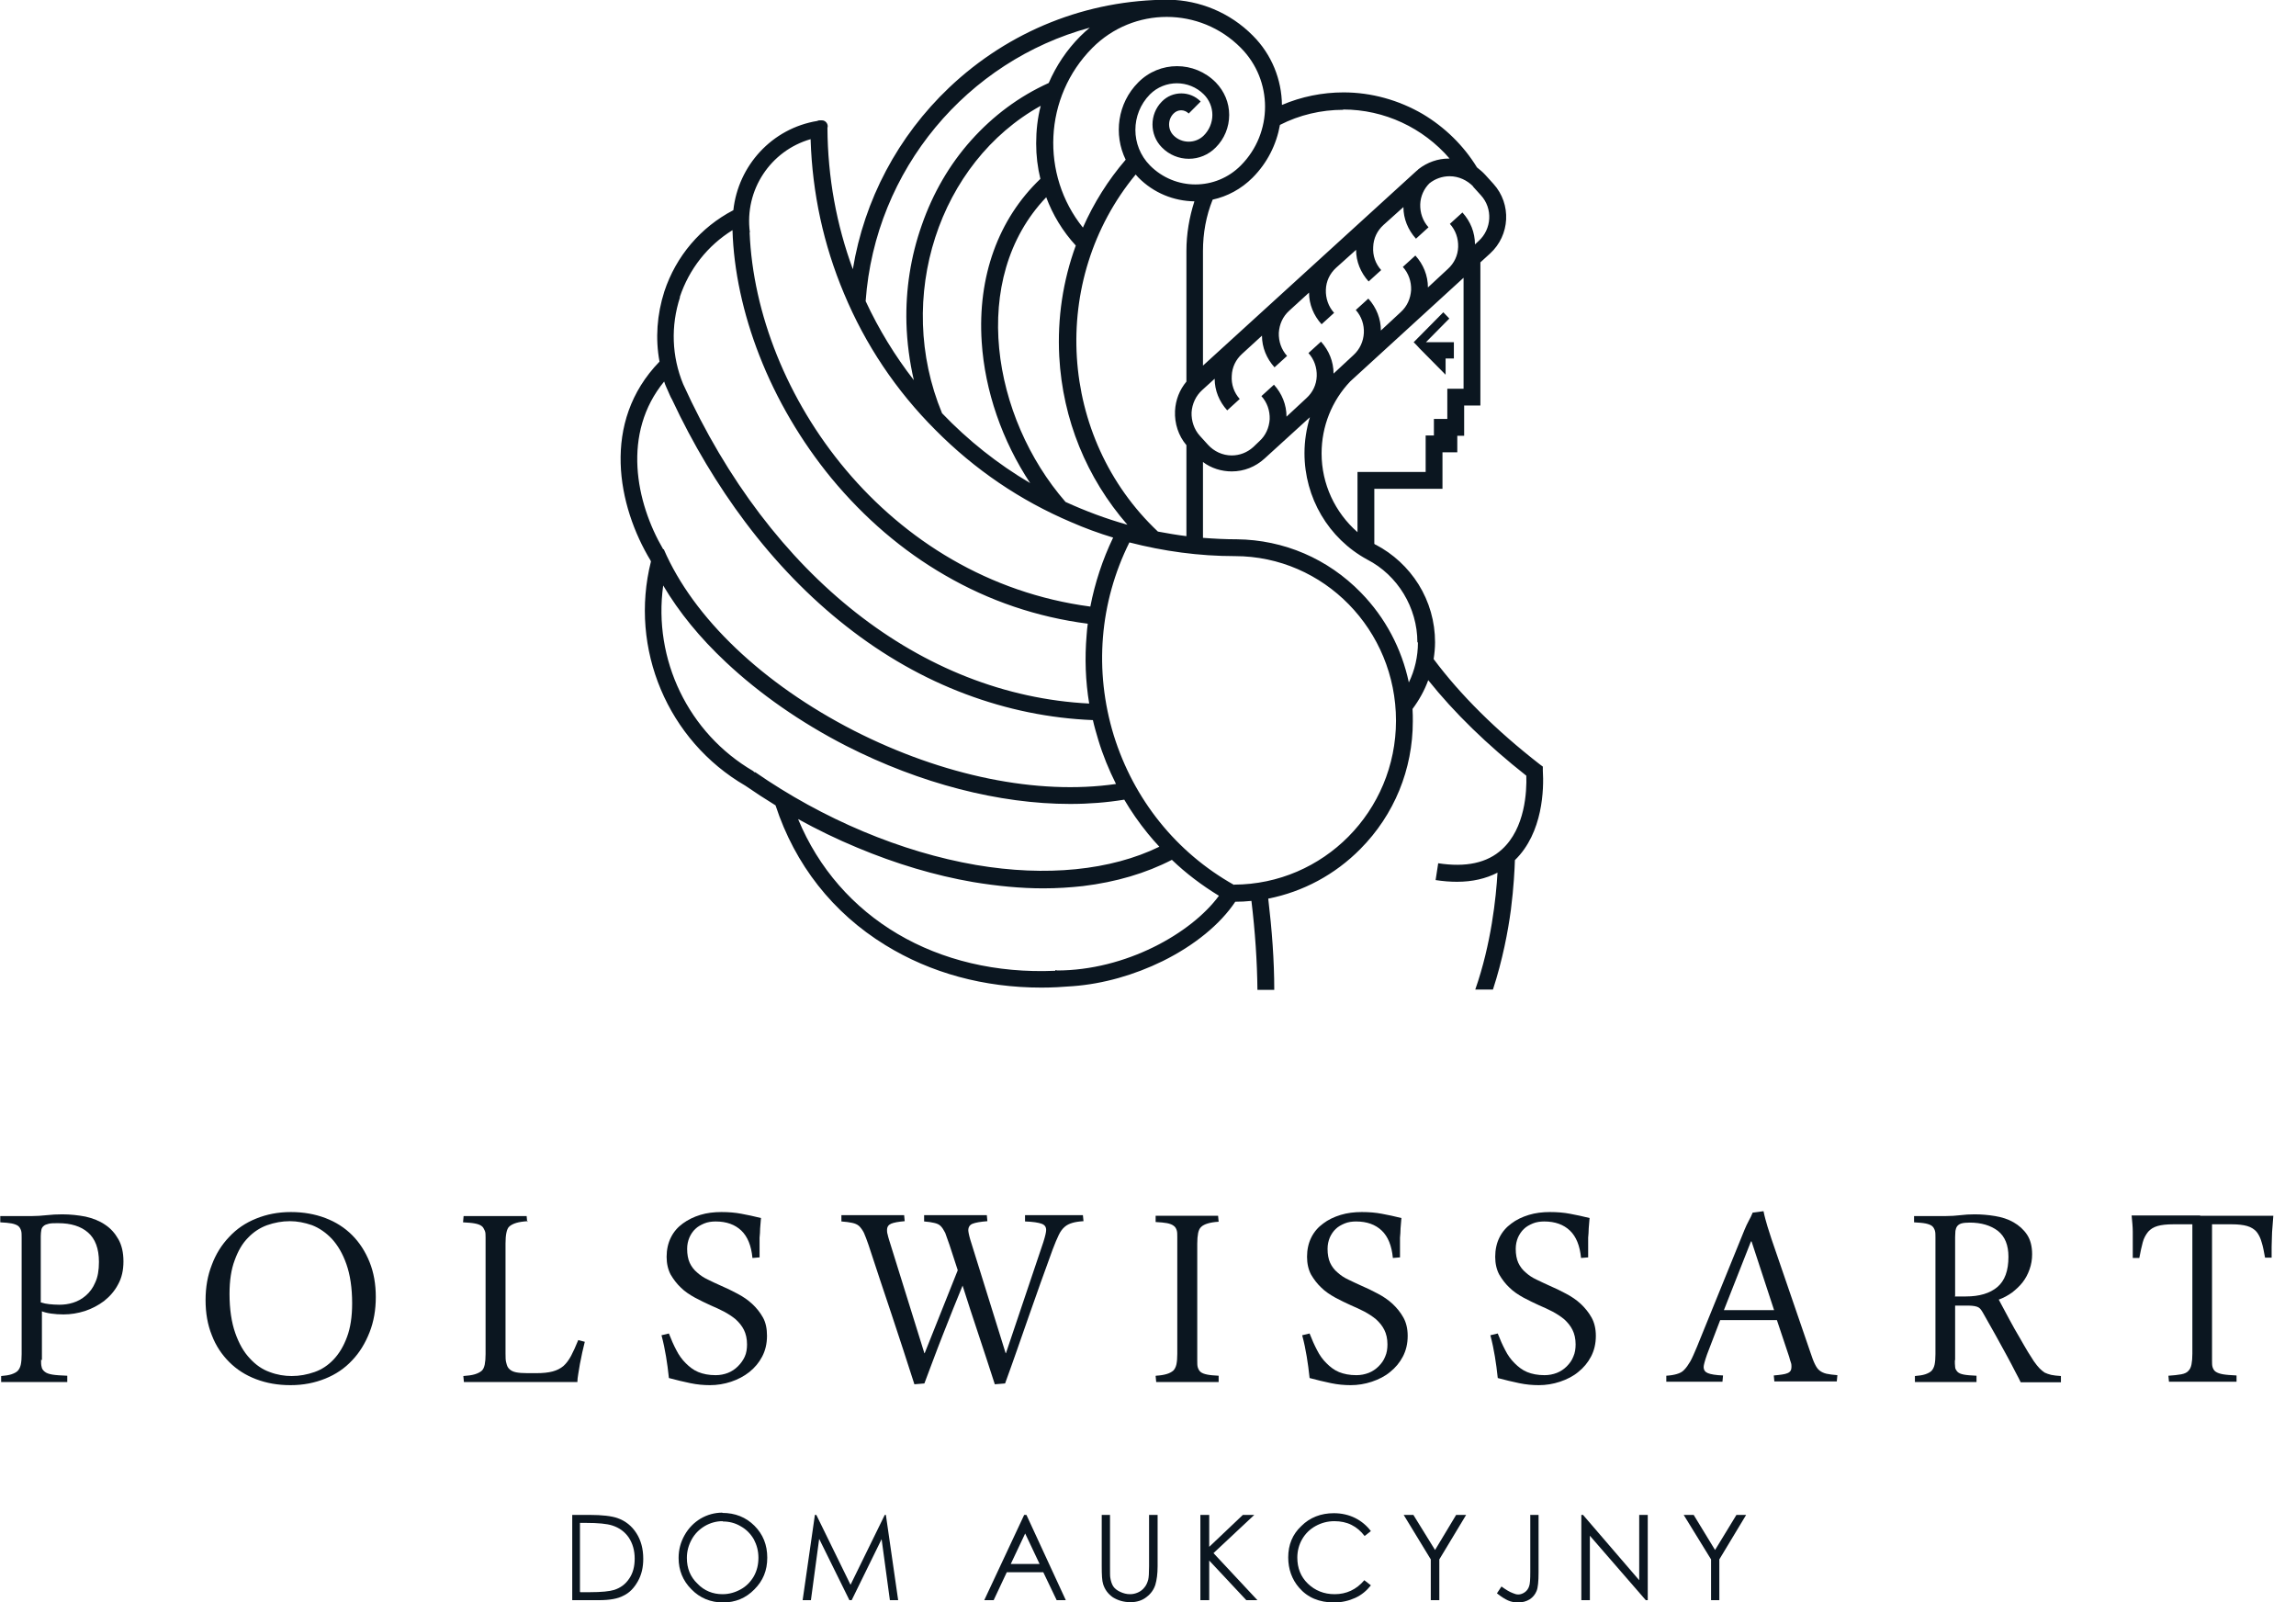 <svg width="86" height="60" viewBox="0 0 86 60" fill="none" xmlns="http://www.w3.org/2000/svg">
<mask id="mask0_1252_7780" style="mask-type:luminance" maskUnits="userSpaceOnUse" x="-6" y="-15" width="97" height="97">
<path d="M90.299 -14.034H-5.714V81.979H90.299V-14.034Z" fill="white"/>
</mask>
<g mask="url(#mask0_1252_7780)">
<path d="M1.538 48.776C1.634 48.808 1.741 48.829 1.847 48.84C1.954 48.85 2.082 48.861 2.221 48.861C2.392 48.861 2.563 48.84 2.734 48.786C2.905 48.733 3.065 48.648 3.214 48.519C3.364 48.391 3.481 48.231 3.567 48.028C3.663 47.825 3.706 47.569 3.706 47.259C3.706 46.757 3.567 46.394 3.3 46.159C3.033 45.924 2.659 45.807 2.179 45.807C2.029 45.807 1.912 45.807 1.826 45.828C1.741 45.849 1.677 45.871 1.634 45.913C1.591 45.946 1.559 45.999 1.548 46.063C1.538 46.127 1.527 46.202 1.527 46.287V48.776H1.538ZM1.538 50.922C1.538 51.029 1.538 51.115 1.559 51.189C1.57 51.264 1.612 51.318 1.677 51.371C1.741 51.424 1.837 51.456 1.965 51.478C2.093 51.499 2.275 51.51 2.52 51.52V51.755C2.275 51.755 2.029 51.755 1.783 51.755C1.527 51.755 1.303 51.755 1.089 51.755C1.004 51.755 0.918 51.755 0.822 51.755C0.726 51.755 0.619 51.755 0.523 51.755C0.427 51.755 0.342 51.755 0.256 51.755C0.171 51.755 0.096 51.755 0.043 51.755V51.531C0.192 51.52 0.331 51.499 0.427 51.467C0.523 51.435 0.609 51.392 0.662 51.339C0.715 51.285 0.758 51.2 0.779 51.104C0.801 50.997 0.811 50.869 0.811 50.709V46.341C0.811 46.234 0.811 46.148 0.79 46.084C0.769 46.02 0.737 45.956 0.683 45.913C0.63 45.871 0.544 45.839 0.438 45.817C0.331 45.796 0.192 45.785 0.01 45.775V45.54C0.096 45.54 0.171 45.54 0.267 45.54C0.363 45.54 0.459 45.54 0.566 45.54C0.673 45.54 0.779 45.54 0.897 45.54C1.004 45.54 1.111 45.54 1.217 45.54C1.367 45.54 1.548 45.529 1.741 45.508C1.933 45.486 2.136 45.476 2.328 45.476C2.638 45.476 2.926 45.508 3.204 45.561C3.481 45.625 3.727 45.721 3.93 45.86C4.144 45.999 4.304 46.181 4.432 46.405C4.56 46.629 4.624 46.907 4.624 47.238C4.624 47.569 4.56 47.857 4.421 48.103C4.293 48.349 4.112 48.551 3.898 48.722C3.684 48.883 3.439 49.011 3.182 49.096C2.915 49.181 2.648 49.224 2.381 49.224C2.221 49.224 2.061 49.214 1.912 49.192C1.762 49.171 1.645 49.139 1.57 49.107V50.933L1.538 50.922Z" fill="#0B1620"/>
<path d="M10.861 45.732C10.562 45.732 10.285 45.785 10.007 45.881C9.74 45.977 9.494 46.138 9.292 46.351C9.078 46.565 8.918 46.843 8.79 47.195C8.661 47.537 8.597 47.953 8.597 48.455C8.597 49.032 8.672 49.523 8.811 49.918C8.95 50.314 9.131 50.634 9.356 50.869C9.58 51.115 9.826 51.285 10.103 51.382C10.381 51.488 10.659 51.531 10.925 51.531C11.225 51.531 11.502 51.478 11.78 51.382C12.058 51.285 12.293 51.125 12.495 50.912C12.698 50.698 12.869 50.42 12.998 50.068C13.126 49.726 13.19 49.31 13.19 48.808C13.19 48.231 13.115 47.74 12.976 47.345C12.837 46.949 12.656 46.64 12.431 46.394C12.207 46.159 11.961 45.988 11.684 45.881C11.406 45.785 11.129 45.732 10.861 45.732ZM10.893 45.39C11.363 45.39 11.791 45.465 12.186 45.614C12.581 45.764 12.912 45.977 13.19 46.255C13.467 46.533 13.681 46.864 13.841 47.259C14.001 47.654 14.076 48.092 14.076 48.573C14.076 49.053 14.001 49.491 13.841 49.897C13.681 50.303 13.467 50.655 13.19 50.944C12.912 51.243 12.581 51.467 12.186 51.627C11.791 51.787 11.363 51.873 10.883 51.873C10.402 51.873 9.986 51.798 9.591 51.649C9.195 51.499 8.864 51.285 8.587 51.008C8.309 50.73 8.085 50.399 7.935 50.004C7.775 49.609 7.7 49.171 7.7 48.69C7.7 48.21 7.775 47.772 7.935 47.366C8.085 46.96 8.309 46.608 8.587 46.319C8.864 46.02 9.195 45.796 9.591 45.636C9.986 45.476 10.413 45.39 10.893 45.39Z" fill="#0B1620"/>
<path d="M19.768 45.732C19.598 45.742 19.448 45.764 19.341 45.796C19.234 45.828 19.149 45.871 19.085 45.924C19.021 45.977 18.989 46.063 18.967 46.17C18.946 46.276 18.935 46.405 18.935 46.565V50.687C18.935 50.837 18.935 50.954 18.967 51.05C18.989 51.147 19.021 51.221 19.085 51.275C19.138 51.328 19.224 51.371 19.331 51.392C19.437 51.413 19.576 51.424 19.758 51.424H20.089C20.334 51.424 20.537 51.403 20.698 51.36C20.858 51.317 20.986 51.253 21.103 51.157C21.21 51.061 21.306 50.933 21.392 50.773C21.477 50.612 21.563 50.42 21.659 50.185L21.904 50.249C21.872 50.378 21.84 50.506 21.808 50.655C21.776 50.794 21.755 50.944 21.723 51.072C21.701 51.211 21.68 51.339 21.659 51.456C21.637 51.574 21.627 51.681 21.627 51.755H20.644C20.356 51.755 20.121 51.755 19.907 51.755C19.704 51.755 19.523 51.755 19.384 51.755C19.245 51.755 19.117 51.755 18.999 51.755C18.893 51.755 18.797 51.755 18.711 51.755H18.487C18.401 51.755 18.305 51.755 18.198 51.755C18.092 51.755 17.995 51.755 17.889 51.755C17.782 51.755 17.686 51.755 17.6 51.755C17.504 51.755 17.429 51.755 17.376 51.755L17.355 51.531C17.526 51.52 17.675 51.499 17.782 51.467C17.889 51.435 17.974 51.392 18.038 51.339C18.102 51.285 18.134 51.2 18.156 51.104C18.177 50.997 18.188 50.869 18.188 50.709V46.34C18.188 46.234 18.188 46.148 18.156 46.084C18.124 46.02 18.102 45.956 18.038 45.913C17.985 45.871 17.899 45.839 17.782 45.817C17.675 45.796 17.526 45.785 17.344 45.775L17.365 45.54C17.429 45.54 17.515 45.54 17.622 45.54C17.718 45.54 17.835 45.54 17.942 45.54C18.049 45.54 18.177 45.54 18.294 45.54C18.412 45.54 18.529 45.54 18.626 45.54C18.711 45.54 18.797 45.54 18.903 45.54C19.01 45.54 19.106 45.54 19.213 45.54C19.32 45.54 19.416 45.54 19.501 45.54C19.587 45.54 19.662 45.54 19.726 45.54L19.747 45.764L19.768 45.732Z" fill="#0B1620"/>
<path d="M25.055 49.94C25.14 50.164 25.236 50.378 25.332 50.559C25.429 50.752 25.546 50.912 25.685 51.05C25.824 51.189 25.973 51.307 26.155 51.382C26.336 51.456 26.55 51.499 26.806 51.499C26.977 51.499 27.127 51.467 27.265 51.414C27.404 51.36 27.532 51.275 27.639 51.168C27.746 51.061 27.832 50.944 27.896 50.805C27.96 50.666 27.981 50.506 27.981 50.346C27.981 50.132 27.938 49.95 27.864 49.801C27.789 49.651 27.682 49.523 27.554 49.406C27.426 49.299 27.276 49.203 27.116 49.117C26.956 49.032 26.785 48.957 26.614 48.883C26.422 48.797 26.23 48.701 26.027 48.594C25.834 48.487 25.653 48.37 25.503 48.22C25.354 48.081 25.226 47.911 25.119 47.729C25.023 47.547 24.969 47.323 24.969 47.067C24.969 46.8 25.023 46.554 25.13 46.341C25.236 46.127 25.386 45.956 25.578 45.817C25.77 45.678 25.984 45.572 26.23 45.497C26.475 45.422 26.742 45.39 27.02 45.39C27.298 45.39 27.543 45.411 27.767 45.454C28.002 45.497 28.248 45.55 28.504 45.614C28.494 45.753 28.483 45.881 28.472 45.999C28.472 46.116 28.462 46.234 28.451 46.351C28.451 46.469 28.451 46.586 28.451 46.704C28.451 46.821 28.451 46.949 28.451 47.088L28.184 47.11C28.141 46.65 28.002 46.309 27.767 46.084C27.532 45.86 27.212 45.743 26.806 45.743C26.657 45.743 26.507 45.764 26.379 45.817C26.251 45.871 26.134 45.935 26.048 46.02C25.952 46.106 25.877 46.223 25.824 46.341C25.77 46.469 25.738 46.608 25.738 46.768C25.738 46.971 25.77 47.152 25.834 47.291C25.898 47.43 25.995 47.558 26.112 47.654C26.23 47.761 26.358 47.846 26.518 47.921C26.668 47.996 26.828 48.071 26.998 48.146C27.201 48.231 27.415 48.338 27.618 48.445C27.821 48.551 28.013 48.68 28.173 48.829C28.334 48.979 28.472 49.15 28.579 49.342C28.686 49.534 28.729 49.769 28.729 50.025C28.729 50.324 28.665 50.581 28.547 50.805C28.43 51.029 28.269 51.221 28.067 51.382C27.864 51.542 27.639 51.659 27.383 51.745C27.127 51.83 26.86 51.873 26.593 51.873C26.358 51.873 26.112 51.852 25.856 51.798C25.599 51.745 25.332 51.681 25.055 51.606C25.023 51.318 24.991 51.05 24.948 50.805C24.905 50.549 24.852 50.282 24.777 50.004L25.044 49.94H25.055Z" fill="#0B1620"/>
<path d="M34.635 50.676L35.874 47.569L35.564 46.618C35.5 46.437 35.447 46.287 35.404 46.169C35.35 46.063 35.297 45.977 35.233 45.913C35.169 45.849 35.084 45.817 34.987 45.796C34.891 45.774 34.774 45.753 34.614 45.742V45.507C34.806 45.507 35.009 45.507 35.222 45.507C35.436 45.507 35.66 45.507 35.874 45.507C36.055 45.507 36.237 45.507 36.419 45.507C36.6 45.507 36.782 45.507 36.963 45.507L36.984 45.732C36.718 45.753 36.536 45.785 36.429 45.828C36.322 45.87 36.269 45.956 36.269 46.073C36.269 46.116 36.29 46.244 36.344 46.426L37.668 50.676H37.679L39.078 46.522C39.153 46.287 39.185 46.137 39.185 46.063C39.185 45.945 39.131 45.87 39.014 45.828C38.896 45.785 38.693 45.753 38.394 45.742V45.507C38.597 45.507 38.8 45.507 38.992 45.507C39.185 45.507 39.388 45.507 39.58 45.507C39.74 45.507 39.9 45.507 40.071 45.507C40.242 45.507 40.402 45.507 40.562 45.507L40.584 45.732C40.413 45.742 40.274 45.764 40.167 45.796C40.06 45.828 39.964 45.87 39.879 45.945C39.793 46.02 39.719 46.116 39.654 46.255C39.59 46.383 39.516 46.565 39.43 46.789C39.12 47.633 38.821 48.476 38.533 49.299C38.245 50.121 37.956 50.965 37.647 51.809L37.262 51.84C37.059 51.2 36.846 50.57 36.643 49.95C36.44 49.331 36.237 48.733 36.055 48.145C35.949 48.402 35.831 48.69 35.703 49.01C35.575 49.331 35.447 49.651 35.318 49.982C35.19 50.313 35.062 50.634 34.945 50.954C34.827 51.275 34.72 51.552 34.624 51.809L34.25 51.84C33.962 50.954 33.684 50.078 33.396 49.224C33.108 48.37 32.819 47.494 32.531 46.618C32.467 46.437 32.413 46.287 32.36 46.169C32.307 46.063 32.243 45.977 32.178 45.913C32.104 45.849 32.018 45.817 31.922 45.796C31.815 45.774 31.687 45.753 31.516 45.742V45.507C31.709 45.507 31.912 45.507 32.125 45.507C32.339 45.507 32.563 45.507 32.777 45.507C32.958 45.507 33.14 45.507 33.321 45.507C33.503 45.507 33.684 45.507 33.866 45.507L33.887 45.732C33.642 45.753 33.471 45.785 33.375 45.828C33.279 45.87 33.225 45.945 33.225 46.063C33.225 46.105 33.225 46.159 33.246 46.223C33.257 46.287 33.279 46.351 33.3 46.426L34.624 50.676H34.635Z" fill="#0B1620"/>
<path d="M43.296 51.52C43.467 51.51 43.595 51.488 43.702 51.456C43.809 51.424 43.884 51.381 43.948 51.328C44.001 51.275 44.044 51.189 44.065 51.093C44.087 50.986 44.097 50.858 44.097 50.698V46.33C44.097 46.223 44.097 46.138 44.076 46.074C44.055 46.009 44.023 45.945 43.959 45.903C43.905 45.86 43.82 45.828 43.713 45.806C43.606 45.785 43.467 45.774 43.286 45.764V45.529C43.371 45.529 43.446 45.529 43.553 45.529C43.649 45.529 43.756 45.529 43.862 45.529C43.969 45.529 44.097 45.529 44.215 45.529C44.332 45.529 44.439 45.529 44.546 45.529C44.631 45.529 44.717 45.529 44.824 45.529C44.92 45.529 45.026 45.529 45.123 45.529C45.219 45.529 45.315 45.529 45.4 45.529C45.486 45.529 45.56 45.529 45.625 45.529L45.646 45.753C45.475 45.764 45.347 45.785 45.24 45.817C45.133 45.849 45.048 45.892 44.994 45.945C44.93 45.999 44.898 46.084 44.877 46.18C44.856 46.287 44.845 46.415 44.845 46.575V50.954C44.845 51.061 44.845 51.147 44.866 51.211C44.888 51.275 44.92 51.339 44.973 51.381C45.026 51.424 45.112 51.456 45.219 51.477C45.325 51.499 45.464 51.51 45.646 51.52V51.755C45.582 51.755 45.496 51.755 45.39 51.755C45.283 51.755 45.176 51.755 45.059 51.755C44.941 51.755 44.834 51.755 44.717 51.755C44.599 51.755 44.492 51.755 44.386 51.755C44.3 51.755 44.204 51.755 44.108 51.755C44.012 51.755 43.905 51.755 43.809 51.755C43.713 51.755 43.617 51.755 43.531 51.755C43.446 51.755 43.371 51.755 43.307 51.755L43.286 51.531L43.296 51.52Z" fill="#0B1620"/>
<path d="M49.053 49.94C49.139 50.164 49.235 50.378 49.331 50.559C49.427 50.752 49.544 50.912 49.683 51.05C49.822 51.189 49.971 51.307 50.153 51.382C50.335 51.456 50.548 51.499 50.805 51.499C50.975 51.499 51.125 51.467 51.264 51.414C51.403 51.36 51.531 51.275 51.638 51.168C51.744 51.061 51.83 50.944 51.883 50.805C51.947 50.666 51.969 50.506 51.969 50.346C51.969 50.132 51.926 49.95 51.851 49.801C51.776 49.651 51.67 49.523 51.541 49.406C51.413 49.299 51.264 49.203 51.104 49.117C50.943 49.032 50.773 48.957 50.602 48.883C50.409 48.797 50.217 48.701 50.014 48.594C49.822 48.487 49.641 48.37 49.491 48.22C49.341 48.081 49.213 47.911 49.106 47.729C49.01 47.547 48.957 47.323 48.957 47.067C48.957 46.8 49.01 46.554 49.117 46.341C49.224 46.127 49.373 45.956 49.566 45.817C49.747 45.678 49.971 45.572 50.217 45.497C50.463 45.422 50.73 45.39 51.008 45.39C51.285 45.39 51.531 45.411 51.755 45.454C51.99 45.497 52.236 45.55 52.492 45.614C52.481 45.753 52.471 45.881 52.46 45.999C52.46 46.116 52.449 46.234 52.439 46.351C52.439 46.469 52.439 46.586 52.439 46.704C52.439 46.821 52.439 46.949 52.439 47.088L52.172 47.11C52.129 46.65 51.99 46.309 51.755 46.084C51.52 45.86 51.2 45.743 50.794 45.743C50.644 45.743 50.495 45.764 50.367 45.817C50.239 45.871 50.121 45.935 50.036 46.02C49.94 46.106 49.865 46.223 49.811 46.341C49.758 46.469 49.726 46.608 49.726 46.768C49.726 46.971 49.758 47.152 49.822 47.291C49.886 47.43 49.982 47.558 50.1 47.654C50.217 47.761 50.345 47.846 50.505 47.921C50.666 47.996 50.815 48.071 50.986 48.146C51.189 48.231 51.403 48.338 51.606 48.445C51.809 48.551 52.001 48.68 52.161 48.829C52.321 48.979 52.46 49.15 52.567 49.342C52.674 49.534 52.727 49.769 52.727 50.025C52.727 50.324 52.663 50.581 52.545 50.805C52.428 51.029 52.268 51.221 52.065 51.382C51.873 51.542 51.638 51.659 51.381 51.745C51.125 51.83 50.858 51.873 50.591 51.873C50.356 51.873 50.11 51.852 49.854 51.798C49.598 51.745 49.331 51.681 49.053 51.606C49.021 51.318 48.989 51.05 48.946 50.805C48.904 50.549 48.85 50.282 48.775 50.004L49.042 49.94H49.053Z" fill="#0B1620"/>
<path d="M56.101 49.94C56.187 50.164 56.283 50.378 56.379 50.559C56.475 50.752 56.592 50.912 56.731 51.05C56.87 51.189 57.02 51.307 57.201 51.382C57.383 51.456 57.596 51.499 57.853 51.499C58.024 51.499 58.173 51.467 58.312 51.414C58.451 51.36 58.579 51.275 58.686 51.168C58.792 51.061 58.878 50.944 58.931 50.805C58.995 50.666 59.017 50.506 59.017 50.346C59.017 50.132 58.974 49.95 58.899 49.801C58.825 49.651 58.718 49.523 58.59 49.406C58.461 49.299 58.312 49.203 58.152 49.117C57.992 49.032 57.821 48.957 57.65 48.883C57.458 48.797 57.265 48.701 57.062 48.594C56.87 48.487 56.689 48.37 56.539 48.22C56.389 48.081 56.261 47.911 56.155 47.729C56.058 47.547 56.005 47.323 56.005 47.067C56.005 46.8 56.058 46.554 56.165 46.341C56.272 46.127 56.422 45.956 56.614 45.817C56.795 45.678 57.02 45.572 57.265 45.497C57.511 45.422 57.778 45.39 58.056 45.39C58.333 45.39 58.579 45.411 58.803 45.454C59.038 45.497 59.284 45.55 59.54 45.614C59.529 45.753 59.519 45.881 59.508 45.999C59.508 46.116 59.497 46.234 59.487 46.351C59.487 46.469 59.487 46.586 59.487 46.704C59.487 46.821 59.487 46.949 59.487 47.088L59.22 47.11C59.177 46.65 59.038 46.309 58.803 46.084C58.568 45.86 58.248 45.743 57.842 45.743C57.693 45.743 57.543 45.764 57.415 45.817C57.287 45.871 57.169 45.935 57.084 46.02C56.988 46.106 56.913 46.223 56.859 46.341C56.806 46.469 56.774 46.608 56.774 46.768C56.774 46.971 56.806 47.152 56.87 47.291C56.934 47.43 57.03 47.558 57.148 47.654C57.265 47.761 57.393 47.846 57.554 47.921C57.714 47.996 57.863 48.071 58.034 48.146C58.237 48.231 58.451 48.338 58.654 48.445C58.857 48.551 59.049 48.68 59.209 48.829C59.369 48.979 59.508 49.15 59.615 49.342C59.722 49.534 59.775 49.769 59.775 50.025C59.775 50.324 59.711 50.581 59.593 50.805C59.476 51.029 59.316 51.221 59.113 51.382C58.921 51.542 58.686 51.659 58.429 51.745C58.173 51.83 57.906 51.873 57.639 51.873C57.404 51.873 57.158 51.852 56.902 51.798C56.646 51.745 56.379 51.681 56.101 51.606C56.069 51.318 56.037 51.05 55.994 50.805C55.952 50.549 55.898 50.282 55.824 50.004L56.09 49.94H56.101Z" fill="#0B1620"/>
<path d="M64.582 49.064H66.451L65.607 46.49H65.585L64.571 49.064H64.582ZM66.579 49.438H64.432L63.941 50.719C63.855 50.965 63.813 51.125 63.813 51.189C63.813 51.307 63.866 51.381 63.973 51.424C64.08 51.467 64.261 51.499 64.539 51.51L64.517 51.745C64.357 51.745 64.176 51.745 63.983 51.745C63.791 51.745 63.588 51.745 63.396 51.745C63.236 51.745 63.076 51.745 62.905 51.745C62.734 51.745 62.574 51.745 62.414 51.745V51.52C62.574 51.51 62.702 51.488 62.809 51.456C62.916 51.424 63.012 51.381 63.086 51.296C63.161 51.221 63.236 51.114 63.311 50.986C63.385 50.858 63.46 50.676 63.556 50.452L65.34 46.063C65.393 45.935 65.447 45.817 65.5 45.721C65.553 45.625 65.607 45.518 65.65 45.411L66.055 45.358C66.098 45.572 66.152 45.753 66.205 45.935C66.258 46.105 66.312 46.266 66.355 46.404L67.807 50.634C67.871 50.826 67.924 50.976 67.978 51.082C68.031 51.189 68.085 51.275 68.159 51.328C68.224 51.381 68.32 51.424 68.416 51.446C68.522 51.467 68.661 51.488 68.822 51.499L68.8 51.734C68.619 51.734 68.426 51.734 68.202 51.734C67.989 51.734 67.764 51.734 67.551 51.734C67.369 51.734 67.188 51.734 67.006 51.734C66.824 51.734 66.643 51.734 66.461 51.734L66.44 51.51C66.686 51.488 66.856 51.467 66.953 51.424C67.059 51.381 67.102 51.307 67.102 51.189C67.102 51.146 67.102 51.082 67.081 51.029C67.059 50.965 67.038 50.901 67.017 50.815L66.557 49.438H66.579Z" fill="#0B1620"/>
<path d="M73.222 48.551C73.222 48.551 73.286 48.551 73.328 48.551C73.36 48.551 73.392 48.551 73.435 48.551H73.638C74.14 48.551 74.535 48.434 74.813 48.199C75.091 47.964 75.229 47.59 75.229 47.067C75.229 46.629 75.101 46.309 74.834 46.095C74.567 45.892 74.215 45.785 73.777 45.785C73.649 45.785 73.542 45.796 73.467 45.817C73.392 45.839 73.339 45.881 73.307 45.924C73.275 45.967 73.254 46.031 73.243 46.095C73.243 46.159 73.232 46.245 73.232 46.33V48.519L73.222 48.551ZM73.222 50.922C73.222 51.029 73.222 51.115 73.232 51.189C73.232 51.264 73.275 51.318 73.318 51.371C73.371 51.424 73.446 51.456 73.563 51.478C73.67 51.499 73.83 51.51 74.033 51.52V51.755C73.83 51.755 73.617 51.755 73.403 51.755C73.189 51.755 72.976 51.755 72.773 51.755C72.688 51.755 72.602 51.755 72.506 51.755C72.41 51.755 72.314 51.755 72.207 51.755C72.1 51.755 72.025 51.755 71.94 51.755C71.855 51.755 71.78 51.755 71.726 51.755V51.531C71.876 51.52 72.015 51.499 72.111 51.467C72.207 51.435 72.292 51.392 72.346 51.339C72.399 51.285 72.442 51.2 72.463 51.104C72.485 50.997 72.495 50.869 72.495 50.709V46.341C72.495 46.234 72.495 46.148 72.474 46.084C72.453 46.02 72.421 45.956 72.367 45.913C72.314 45.871 72.228 45.839 72.121 45.817C72.015 45.796 71.865 45.785 71.694 45.775V45.54C71.78 45.54 71.855 45.54 71.951 45.54C72.047 45.54 72.143 45.54 72.25 45.54C72.356 45.54 72.463 45.54 72.581 45.54C72.688 45.54 72.794 45.54 72.901 45.54C73.072 45.54 73.243 45.529 73.424 45.508C73.595 45.486 73.777 45.476 73.959 45.476C74.215 45.476 74.471 45.497 74.727 45.54C74.984 45.582 75.219 45.657 75.422 45.775C75.625 45.892 75.795 46.042 75.924 46.234C76.052 46.426 76.116 46.672 76.116 46.971C76.116 47.174 76.084 47.355 76.02 47.537C75.956 47.718 75.87 47.879 75.763 48.017C75.657 48.156 75.518 48.284 75.368 48.402C75.219 48.509 75.048 48.605 74.866 48.669C75.005 48.936 75.144 49.181 75.272 49.427C75.4 49.673 75.528 49.886 75.646 50.089C75.763 50.292 75.859 50.463 75.956 50.623C76.052 50.773 76.126 50.89 76.18 50.976C76.265 51.093 76.329 51.179 76.394 51.243C76.458 51.307 76.522 51.36 76.586 51.403C76.66 51.435 76.735 51.467 76.831 51.488C76.927 51.51 77.045 51.52 77.195 51.531V51.766C77.056 51.766 76.885 51.766 76.671 51.766C76.458 51.766 76.265 51.766 76.073 51.766C76.009 51.766 75.945 51.766 75.881 51.766C75.806 51.766 75.742 51.766 75.689 51.766C75.646 51.681 75.582 51.542 75.486 51.371C75.4 51.2 75.293 50.997 75.165 50.762C75.037 50.527 74.898 50.282 74.749 50.004C74.599 49.737 74.439 49.459 74.279 49.171C74.257 49.128 74.225 49.085 74.204 49.053C74.183 49.021 74.151 48.989 74.119 48.968C74.087 48.947 74.033 48.925 73.969 48.914C73.905 48.904 73.83 48.893 73.734 48.893H73.542C73.542 48.893 73.467 48.893 73.414 48.893C73.36 48.893 73.307 48.893 73.232 48.893V50.954L73.222 50.922Z" fill="#0B1620"/>
<path d="M82.406 45.529C82.556 45.529 82.737 45.529 82.962 45.529C83.186 45.529 83.421 45.529 83.645 45.529C83.869 45.529 84.126 45.529 84.382 45.529C84.638 45.529 84.895 45.529 85.151 45.529C85.14 45.678 85.13 45.817 85.119 45.945C85.108 46.073 85.098 46.202 85.098 46.319C85.098 46.447 85.087 46.565 85.087 46.693C85.087 46.821 85.087 46.949 85.087 47.099H84.841C84.799 46.874 84.766 46.682 84.713 46.522C84.67 46.362 84.606 46.234 84.521 46.127C84.435 46.031 84.318 45.956 84.168 45.913C84.019 45.87 83.827 45.849 83.592 45.849H82.855V50.944C82.855 51.05 82.855 51.136 82.876 51.2C82.897 51.264 82.93 51.328 82.994 51.371C83.058 51.413 83.143 51.445 83.271 51.467C83.389 51.488 83.56 51.499 83.773 51.51V51.745C83.666 51.745 83.57 51.745 83.453 51.745C83.335 51.745 83.218 51.745 83.1 51.745C82.983 51.745 82.865 51.745 82.748 51.745C82.63 51.745 82.524 51.745 82.417 51.745C82.331 51.745 82.235 51.745 82.139 51.745C82.032 51.745 81.936 51.745 81.829 51.745C81.723 51.745 81.627 51.745 81.52 51.745C81.413 51.745 81.328 51.745 81.242 51.745L81.221 51.52C81.413 51.51 81.573 51.488 81.701 51.467C81.819 51.445 81.915 51.403 81.968 51.339C82.032 51.275 82.064 51.2 82.086 51.093C82.107 50.986 82.118 50.858 82.118 50.698V45.849H81.402C81.157 45.849 80.964 45.87 80.815 45.913C80.665 45.956 80.548 46.031 80.463 46.127C80.377 46.234 80.302 46.362 80.26 46.522C80.217 46.682 80.174 46.874 80.131 47.109H79.886V46.682C79.886 46.49 79.886 46.298 79.886 46.127C79.886 45.945 79.864 45.742 79.843 45.518C80.099 45.518 80.356 45.518 80.601 45.518C80.847 45.518 81.093 45.518 81.317 45.518C81.541 45.518 81.755 45.518 81.926 45.518C82.097 45.518 82.267 45.518 82.417 45.518" fill="#0B1620"/>
<path d="M21.733 59.626H22.096C22.534 59.626 22.833 59.594 23.004 59.541C23.239 59.466 23.431 59.327 23.57 59.114C23.709 58.911 23.773 58.665 23.773 58.366C23.773 58.067 23.698 57.8 23.549 57.576C23.399 57.362 23.197 57.212 22.93 57.127C22.727 57.063 22.406 57.031 21.947 57.031H21.723V59.605L21.733 59.626ZM21.434 59.925V56.732H22.086C22.556 56.732 22.908 56.775 23.122 56.849C23.431 56.956 23.666 57.148 23.837 57.416C24.008 57.682 24.094 58.003 24.094 58.377C24.094 58.697 24.03 58.975 23.891 59.22C23.752 59.466 23.581 59.648 23.357 59.754C23.143 59.872 22.833 59.925 22.438 59.925H21.434Z" fill="#0B1620"/>
<path d="M27.063 56.967C26.828 56.967 26.603 57.031 26.401 57.148C26.187 57.277 26.027 57.437 25.909 57.65C25.792 57.864 25.728 58.088 25.728 58.345C25.728 58.729 25.856 59.05 26.123 59.306C26.379 59.573 26.7 59.701 27.063 59.701C27.308 59.701 27.533 59.637 27.746 59.519C27.96 59.402 28.12 59.231 28.238 59.028C28.355 58.815 28.408 58.59 28.408 58.334C28.408 58.078 28.344 57.853 28.238 57.65C28.12 57.447 27.96 57.277 27.746 57.159C27.533 57.031 27.308 56.978 27.073 56.978M27.052 56.657C27.533 56.657 27.938 56.817 28.259 57.138C28.579 57.458 28.739 57.853 28.739 58.334C28.739 58.815 28.579 59.199 28.259 59.519C27.938 59.85 27.543 60.011 27.084 60.011C26.625 60.011 26.219 59.85 25.899 59.519C25.578 59.199 25.418 58.804 25.418 58.345C25.418 58.035 25.493 57.757 25.642 57.49C25.792 57.223 25.995 57.02 26.24 56.871C26.497 56.721 26.774 56.647 27.063 56.647" fill="#0B1620"/>
<path d="M30.064 59.925L30.523 56.732H30.577L31.858 59.349L33.14 56.732H33.182L33.642 59.925H33.332L33.022 57.64L31.901 59.925H31.816L30.683 57.629L30.374 59.925H30.064Z" fill="#0B1620"/>
<path d="M38.405 57.416L37.86 58.569H38.939L38.394 57.416H38.405ZM38.447 56.732L39.921 59.925H39.579L39.078 58.879H37.71L37.219 59.925H36.867L38.362 56.732H38.437H38.447Z" fill="#0B1620"/>
<path d="M41.256 56.732H41.577V58.654C41.577 58.879 41.577 59.028 41.587 59.081C41.609 59.21 41.641 59.316 41.694 59.402C41.748 59.487 41.844 59.562 41.961 59.615C42.079 59.669 42.196 59.701 42.324 59.701C42.431 59.701 42.527 59.68 42.623 59.637C42.719 59.594 42.805 59.53 42.869 59.445C42.933 59.37 42.976 59.274 43.008 59.156C43.029 59.071 43.04 58.911 43.04 58.654V56.732H43.36V58.654C43.36 58.943 43.328 59.167 43.275 59.349C43.221 59.519 43.115 59.68 42.944 59.808C42.784 59.936 42.581 60 42.346 60C42.089 60 41.876 59.936 41.684 59.818C41.502 59.69 41.385 59.53 41.32 59.327C41.278 59.199 41.267 58.975 41.267 58.654V56.732H41.256Z" fill="#0B1620"/>
<path d="M44.962 56.732H45.293V57.928L46.553 56.732H46.981L45.453 58.163L47.098 59.925H46.682L45.293 58.441V59.925H44.962V56.732Z" fill="#0B1620"/>
<path d="M51.359 57.33L51.114 57.522C50.975 57.341 50.815 57.202 50.622 57.106C50.43 57.01 50.217 56.967 49.982 56.967C49.725 56.967 49.49 57.031 49.277 57.149C49.063 57.266 48.892 57.437 48.775 57.64C48.657 57.843 48.593 58.078 48.593 58.334C48.593 58.718 48.721 59.05 48.988 59.306C49.255 59.562 49.587 59.701 49.992 59.701C50.43 59.701 50.804 59.53 51.103 59.178L51.349 59.37C51.188 59.573 50.996 59.733 50.761 59.84C50.526 59.947 50.259 60.011 49.971 60.011C49.416 60.011 48.978 59.829 48.657 59.455C48.39 59.146 48.252 58.761 48.252 58.323C48.252 57.853 48.412 57.458 48.743 57.149C49.063 56.828 49.48 56.668 49.96 56.668C50.259 56.668 50.526 56.732 50.761 56.849C50.996 56.967 51.199 57.138 51.349 57.341" fill="#0B1620"/>
<path d="M52.577 56.732H52.94L53.752 58.046L54.542 56.732H54.916L53.912 58.398V59.925H53.592V58.398L52.577 56.732Z" fill="#0B1620"/>
<path d="M57.309 56.732H57.629V58.889C57.629 59.22 57.608 59.455 57.554 59.583C57.501 59.712 57.415 59.818 57.298 59.893C57.18 59.968 57.031 60.011 56.86 60.011C56.732 60.011 56.604 59.989 56.486 59.936C56.369 59.883 56.23 59.797 56.07 59.669L56.24 59.413C56.401 59.53 56.539 59.615 56.657 59.658C56.732 59.69 56.796 59.712 56.871 59.712C56.956 59.712 57.041 59.679 57.116 59.626C57.191 59.573 57.244 59.498 57.276 59.402C57.309 59.316 57.319 59.135 57.319 58.868V56.721L57.309 56.732Z" fill="#0B1620"/>
<path d="M59.231 59.925V56.732H59.295L61.399 59.178V56.732H61.719V59.925H61.645L59.551 57.512V59.925H59.231Z" fill="#0B1620"/>
<path d="M63.065 56.732H63.439L64.24 58.046L65.041 56.732H65.404L64.4 58.398V59.925H64.09V58.398L63.065 56.732Z" fill="#0B1620"/>
<path d="M52.951 12.816L53.047 12.912L53.175 13.051L54.147 14.033V13.425H54.457V12.816H53.41L54.286 11.929L54.061 11.694L52.951 12.816Z" fill="#0B1620"/>
<path d="M39.58 36.333H39.526V36.355C35.094 36.547 31.431 34.379 29.893 30.673C30.609 31.068 31.356 31.431 32.104 31.741C33.556 32.349 35.02 32.787 36.451 33.033C37.358 33.183 38.234 33.268 39.078 33.268C39.59 33.268 40.082 33.236 40.562 33.183C41.801 33.033 42.923 32.702 43.895 32.2C44.429 32.713 45.027 33.161 45.657 33.546C44.621 34.955 42.164 36.344 39.58 36.344M28.28 28.932C28.28 28.932 28.248 28.911 28.238 28.9C28.238 28.9 28.216 28.889 28.216 28.878C25.781 27.458 24.457 24.692 24.841 21.926C25.429 22.919 26.209 23.88 27.191 24.799C28.451 25.984 30 27.063 31.687 27.928C34.475 29.349 37.433 30.107 40.082 30.107C40.787 30.107 41.459 30.053 42.111 29.947C42.367 30.384 42.666 30.812 42.987 31.207C43.126 31.378 43.275 31.549 43.425 31.709C41.609 32.595 39.185 32.841 36.557 32.392C33.77 31.912 30.833 30.683 28.28 28.911M24.874 14.279C24.895 14.354 24.927 14.429 24.959 14.503C24.959 14.503 24.991 14.578 25.012 14.621C25.066 14.738 25.108 14.856 25.173 14.963C25.952 16.629 26.881 18.177 27.917 19.555C29.049 21.061 30.32 22.374 31.698 23.453C33.097 24.553 34.603 25.408 36.173 25.995C37.711 26.572 39.313 26.903 40.936 26.967C40.99 27.212 41.064 27.458 41.139 27.714C41.31 28.28 41.534 28.825 41.801 29.359C38.864 29.786 35.319 29.06 31.986 27.362C28.569 25.61 25.974 23.143 24.863 20.57H24.841C23.816 18.818 23.282 16.223 24.884 14.279M25.461 11.129C25.813 10.071 26.508 9.195 27.437 8.619C27.48 10.124 27.832 11.748 28.441 13.307C29.081 14.952 30.011 16.532 31.143 17.91C32.371 19.395 33.802 20.623 35.393 21.541C37.049 22.503 38.843 23.111 40.744 23.357C40.723 23.496 40.712 23.635 40.701 23.784C40.627 24.649 40.658 25.504 40.797 26.347C34.518 26.027 28.857 21.584 25.589 14.386C25.162 13.35 25.119 12.207 25.472 11.129M30.363 5.233C30.427 7.23 30.844 9.163 31.613 10.99C32.414 12.912 33.567 14.632 35.041 16.105C36.515 17.59 38.213 18.743 40.124 19.555C40.637 19.779 41.16 19.971 41.694 20.132C41.299 20.954 41.011 21.83 40.84 22.716C33.204 21.702 28.323 14.76 28.078 8.704H28.088C27.875 7.113 28.868 5.639 30.363 5.212M40.819 1.036C40.701 1.132 40.584 1.239 40.466 1.356C39.954 1.869 39.559 2.467 39.281 3.108C38.17 3.61 37.198 4.336 36.376 5.254C35.564 6.162 34.945 7.23 34.528 8.426C34.112 9.601 33.919 10.84 33.952 12.1C33.973 12.827 34.069 13.542 34.229 14.236C33.524 13.329 32.916 12.335 32.424 11.278C32.777 6.333 36.248 2.275 40.819 1.036ZM46.479 1.794C47.686 3.012 47.686 4.977 46.479 6.194C45.539 7.145 44.012 7.145 43.072 6.194C42.346 5.457 42.346 4.272 43.072 3.535C43.628 2.98 44.535 2.98 45.091 3.535C45.294 3.738 45.411 4.016 45.411 4.304C45.411 4.592 45.294 4.87 45.091 5.073C44.781 5.383 44.268 5.383 43.959 5.073C43.734 4.849 43.734 4.475 43.959 4.251C44.119 4.09 44.364 4.09 44.525 4.251L44.973 3.802C44.578 3.396 43.916 3.396 43.521 3.802C43.051 4.272 43.051 5.052 43.521 5.521C44.076 6.088 44.984 6.088 45.539 5.521C45.86 5.201 46.041 4.763 46.041 4.304C46.041 3.845 45.86 3.418 45.539 3.086C44.738 2.275 43.435 2.275 42.634 3.086C41.855 3.866 41.705 5.041 42.164 5.981C41.502 6.75 40.968 7.604 40.562 8.523C38.971 6.547 39.089 3.631 40.915 1.794C42.453 0.246 44.952 0.246 46.479 1.794ZM50.313 4.101C51.851 4.101 53.304 4.785 54.297 5.938C54.297 5.938 54.276 5.938 54.265 5.938C53.859 5.938 53.464 6.077 53.133 6.333C53.133 6.333 53.111 6.355 53.101 6.365C53.079 6.387 53.058 6.397 53.037 6.419L45.059 13.692V9.398C45.059 8.736 45.176 8.085 45.422 7.476C45.967 7.358 46.49 7.081 46.917 6.654C47.472 6.098 47.814 5.404 47.942 4.678C48.669 4.304 49.491 4.112 50.313 4.112M55.162 6.974L55.472 7.316C55.92 7.807 55.877 8.576 55.386 9.024L55.247 9.153C55.247 8.704 55.077 8.288 54.777 7.957L54.307 8.384C54.521 8.619 54.628 8.928 54.617 9.249C54.607 9.569 54.468 9.858 54.233 10.071L53.485 10.765C53.485 10.317 53.314 9.9 53.015 9.569L52.545 9.996C52.759 10.231 52.866 10.541 52.855 10.861C52.834 11.182 52.706 11.47 52.471 11.684L51.723 12.378C51.723 11.951 51.563 11.524 51.253 11.182L50.783 11.609C51.221 12.1 51.178 12.859 50.698 13.296L49.95 13.991C49.95 13.542 49.779 13.126 49.48 12.794L49.01 13.222C49.224 13.457 49.331 13.766 49.32 14.087C49.309 14.407 49.17 14.696 48.935 14.909L48.188 15.603C48.188 15.155 48.017 14.738 47.718 14.407L47.248 14.834C47.462 15.069 47.569 15.379 47.558 15.7C47.536 16.02 47.408 16.308 47.173 16.522L46.938 16.746C46.714 16.949 46.426 17.056 46.137 17.056C45.796 17.056 45.475 16.906 45.251 16.661L44.941 16.319C44.728 16.084 44.621 15.764 44.632 15.443C44.653 15.123 44.792 14.824 45.027 14.61L45.497 14.183C45.497 14.621 45.667 15.037 45.967 15.368L46.436 14.941C46.223 14.706 46.116 14.396 46.137 14.076C46.148 13.756 46.287 13.467 46.522 13.254L47.269 12.57C47.269 13.008 47.44 13.425 47.739 13.756L48.209 13.329C47.996 13.094 47.889 12.784 47.9 12.463C47.921 12.143 48.049 11.855 48.284 11.641L49.032 10.958C49.032 11.396 49.203 11.812 49.502 12.143L49.971 11.716C49.758 11.481 49.651 11.171 49.662 10.851C49.672 10.53 49.811 10.242 50.046 10.028L50.794 9.356C50.794 9.793 50.965 10.21 51.264 10.541L51.734 10.114C51.52 9.879 51.413 9.569 51.435 9.249C51.445 8.928 51.584 8.64 51.819 8.426L52.567 7.754C52.567 8.191 52.738 8.608 53.037 8.939L53.507 8.512C53.293 8.277 53.186 7.967 53.197 7.647C53.208 7.348 53.336 7.07 53.539 6.867C53.752 6.696 54.019 6.6 54.297 6.6C54.639 6.6 54.959 6.75 55.194 6.995M54.82 14.557H54.211V15.689H53.709V16.308H53.4V17.675H50.847V19.929C50.004 19.192 49.502 18.124 49.502 16.981C49.502 15.966 49.886 15.005 50.58 14.279L54.82 10.402V14.557ZM53.111 24.062C53.111 24.585 52.994 25.098 52.77 25.557C52.503 24.297 51.894 23.133 50.975 22.193C49.736 20.922 48.092 20.217 46.33 20.196C45.902 20.196 45.475 20.174 45.059 20.142V17.302C45.368 17.536 45.753 17.654 46.137 17.654C46.597 17.654 47.024 17.483 47.365 17.173L49.064 15.625C48.935 16.052 48.861 16.511 48.861 16.97C48.861 18.637 49.758 20.164 51.21 20.954C52.353 21.541 53.09 22.759 53.09 24.051M44.439 16.661V20.078C44.076 20.035 43.724 19.971 43.371 19.907C39.644 16.394 39.281 10.477 42.538 6.536C42.57 6.568 42.602 6.611 42.634 6.643C43.211 7.23 43.969 7.529 44.738 7.54C44.546 8.138 44.439 8.758 44.439 9.398V14.29C44.183 14.599 44.033 14.973 44.012 15.39C43.991 15.86 44.14 16.319 44.439 16.671M39.185 7.38C39.43 8.042 39.804 8.661 40.295 9.195C39.815 10.509 39.601 11.908 39.676 13.35C39.804 15.71 40.701 17.899 42.228 19.651C41.428 19.427 40.658 19.138 39.911 18.797C37.156 15.635 36.28 10.434 39.185 7.39M38.971 6.696C37.391 8.202 36.611 10.36 36.771 12.805C36.889 14.642 37.54 16.511 38.587 18.092C37.369 17.376 36.258 16.49 35.286 15.475C33.492 11.15 35.169 6.077 38.982 3.962C38.864 4.411 38.811 4.891 38.811 5.372C38.811 5.831 38.864 6.269 38.971 6.707M46.223 33.14C44.055 31.922 42.463 29.936 41.716 27.533C40.979 25.119 41.182 22.567 42.303 20.313C43.585 20.644 44.909 20.826 46.255 20.826C49.587 20.826 52.289 23.592 52.289 26.988C52.289 30.384 49.566 33.118 46.223 33.129M46.255 33.77C46.468 33.77 46.671 33.759 46.874 33.738C47.013 34.891 47.088 36.002 47.099 37.07H47.729C47.729 35.97 47.643 34.827 47.504 33.653C48.807 33.396 50.004 32.755 50.954 31.794C52.225 30.513 52.919 28.814 52.919 27.01C52.919 26.86 52.919 26.71 52.908 26.55C53.154 26.219 53.357 25.856 53.496 25.472C54.468 26.689 55.707 27.896 57.17 29.049C57.191 29.637 57.127 31.015 56.262 31.805C55.707 32.318 54.906 32.488 53.87 32.328L53.773 32.958C54.051 33.001 54.318 33.022 54.575 33.022C55.151 33.022 55.653 32.905 56.091 32.681C56.038 33.61 55.856 35.351 55.258 37.059H55.92C56.283 35.949 56.486 34.87 56.593 34.069C56.7 33.225 56.732 32.552 56.743 32.211C57.8 31.185 57.832 29.53 57.789 28.857V28.708L57.672 28.622C56.038 27.351 54.703 26.027 53.699 24.681C53.731 24.468 53.752 24.265 53.752 24.051C53.752 23.282 53.539 22.535 53.133 21.883C52.738 21.253 52.182 20.74 51.531 20.399C51.509 20.399 51.499 20.377 51.477 20.367V18.305H54.03V16.938H54.585V16.319H54.842V15.187H55.45V9.825L55.813 9.494C56.561 8.811 56.625 7.647 55.942 6.889L55.632 6.547C55.536 6.44 55.429 6.355 55.322 6.269C54.82 5.447 54.115 4.763 53.293 4.272C52.396 3.749 51.37 3.46 50.324 3.46C49.534 3.46 48.743 3.62 48.017 3.93C48.006 2.99 47.643 2.05 46.928 1.335C46.063 0.459 44.92 0.011 43.788 -0.011C40.712 -0.011 37.796 1.153 35.553 3.279C33.631 5.105 32.371 7.487 31.944 10.082C31.335 8.426 31.004 6.654 30.993 4.795C30.993 4.774 31.004 4.753 31.004 4.731C31.004 4.614 30.908 4.507 30.79 4.507H30.705C30.705 4.507 30.641 4.507 30.619 4.528C28.911 4.806 27.65 6.205 27.469 7.871C26.241 8.512 25.322 9.591 24.884 10.915C24.607 11.78 24.543 12.677 24.703 13.542C22.503 15.806 23.133 18.957 24.372 20.997C24.372 20.997 24.372 21.018 24.382 21.029C23.56 24.297 25.012 27.736 27.917 29.423C28.291 29.68 28.665 29.925 29.049 30.16C29.776 32.382 31.196 34.187 33.161 35.393C34.859 36.44 36.856 36.985 39.014 36.985C39.398 36.985 39.794 36.963 40.189 36.931C41.321 36.846 42.485 36.515 43.553 35.991C44.738 35.404 45.71 34.614 46.276 33.759" fill="#0B1620"/>
</g>
</svg>
